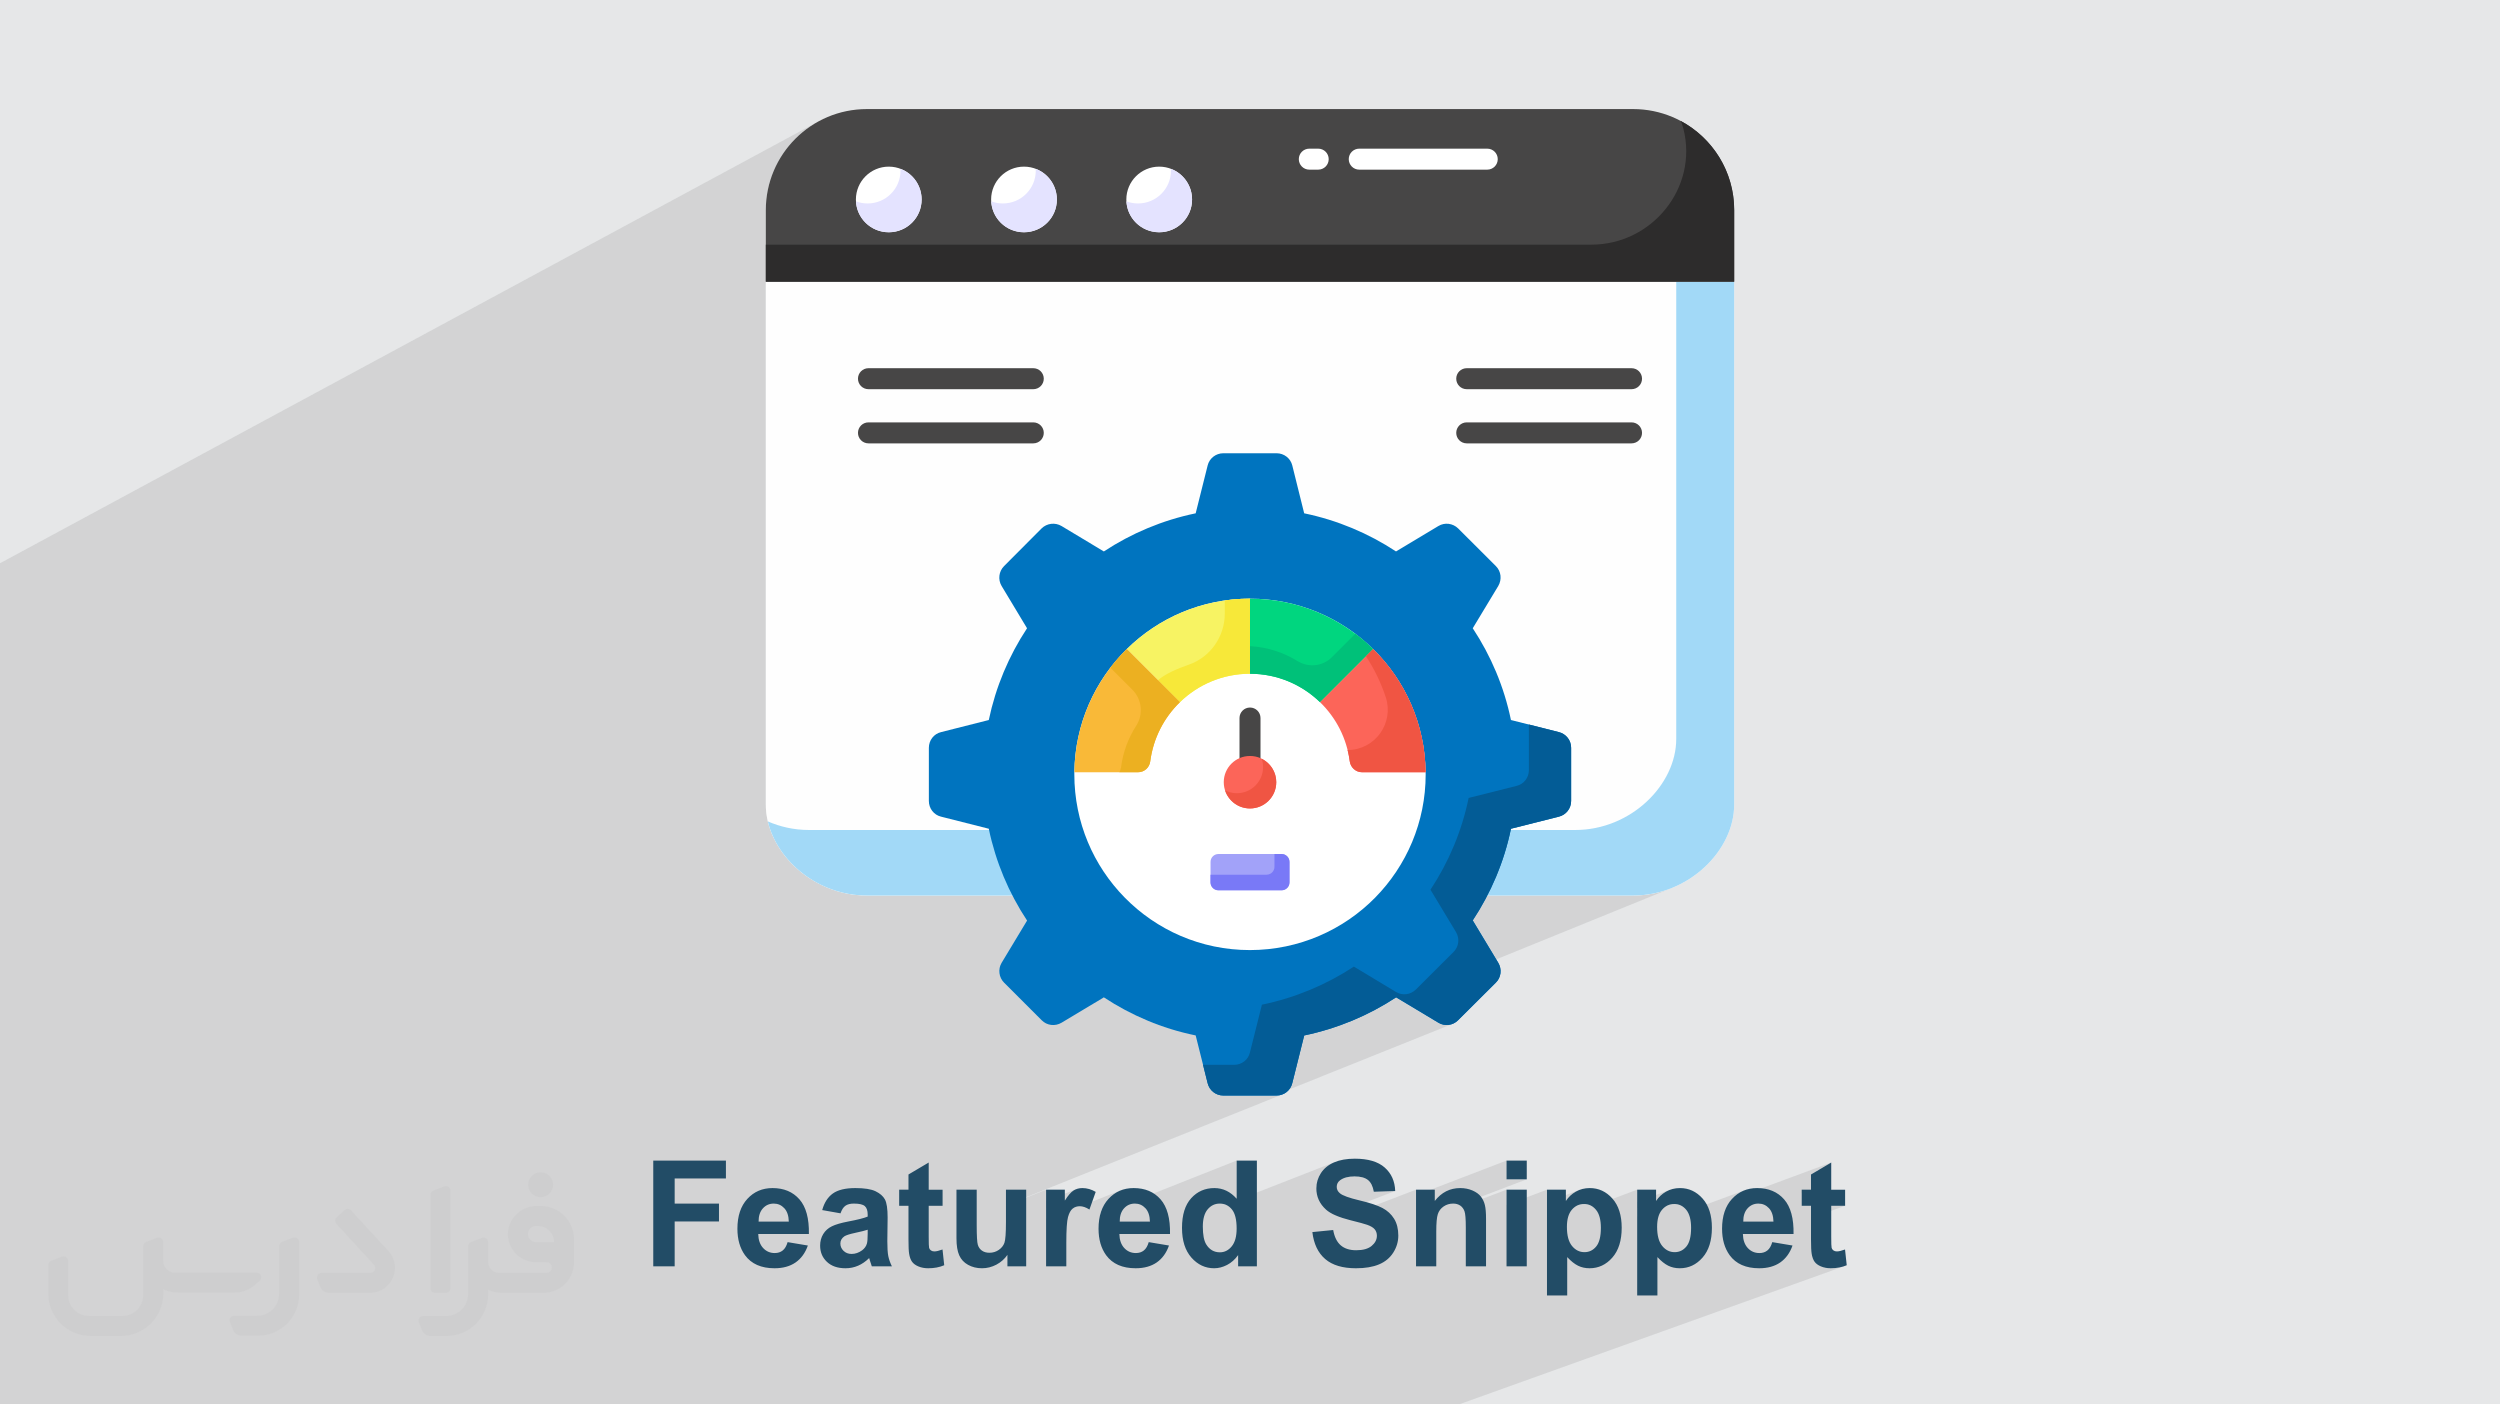 <?xml version="1.0" encoding="UTF-8"?>
<!DOCTYPE svg PUBLIC "-//W3C//DTD SVG 1.0//EN" "http://www.w3.org/TR/2001/REC-SVG-20010904/DTD/svg10.dtd">
<!-- Creator: CorelDRAW -->
<svg xmlns="http://www.w3.org/2000/svg" xml:space="preserve" width="94.192mm" height="52.917mm" version="1.0" style="shape-rendering:geometricPrecision; text-rendering:geometricPrecision; image-rendering:optimizeQuality; fill-rule:evenodd; clip-rule:evenodd"
viewBox="0 0 9404.92 5283.66"
 xmlns:xlink="http://www.w3.org/1999/xlink"
 xmlns:xodm="http://www.corel.com/coreldraw/odm/2003">
 <defs>
  <style type="text/css">
   <![CDATA[
    .fil3 {fill:#FEFEFE;fill-rule:nonzero}
    .fil4 {fill:#A2D9F7;fill-rule:nonzero}
    .fil9 {fill:#0074BF;fill-rule:nonzero}
    .fil15 {fill:#00C179;fill-rule:nonzero}
    .fil14 {fill:#00D67F;fill-rule:nonzero}
    .fil20 {fill:#035C96;fill-rule:nonzero}
    .fil21 {fill:#224C66;fill-rule:nonzero}
    .fil8 {fill:#2D2C2C;fill-rule:nonzero}
    .fil5 {fill:#474646;fill-rule:nonzero}
    .fil11 {fill:#7979F7;fill-rule:nonzero}
    .fil10 {fill:#A2A2F9;fill-rule:nonzero}
    .fil7 {fill:#E4E3FF;fill-rule:nonzero}
    .fil19 {fill:#ECB021;fill-rule:nonzero}
    .fil17 {fill:#F05543;fill-rule:nonzero}
    .fil13 {fill:#F7E839;fill-rule:nonzero}
    .fil12 {fill:#F7F363;fill-rule:nonzero}
    .fil18 {fill:#F9B938;fill-rule:nonzero}
    .fil16 {fill:#FC6559;fill-rule:nonzero}
    .fil6 {fill:white;fill-rule:nonzero}
    .fil2 {fill:#373435;fill-rule:nonzero;fill-opacity:0.031}
    .fil1 {fill:#2B2A29;fill-opacity:0.102}
    .fil0 {fill:#E6E7E8}
   ]]>
  </style>
 </defs>
 <g id="Layer_x0020_1">
  <polygon class="fil0" points="-0,0 9404.92,0 9404.92,5283.66 -0,5283.66 "/>
  <path class="fil1" d="M1510.29 5283.66l-16.25 0 -6.03 0 -6.37 0 -13.92 0 -4.69 0 -18.38 0 -9.47 0 -32.81 0 -2.67 0 -4.65 0 -0.08 0 -46 0 -42.47 0 -2.38 0 -16.37 0 -1.03 0 -14.05 0 -2.59 0 -74.48 0 -2.78 0 -65.82 0 -59.25 0 -29.9 0 -66.99 0 -55.15 0 -35.59 0 -183.59 0 -123.26 0 -56.89 0 -4.83 0 -26.88 0 -191.81 0 -229.4 0 -63.48 0 0 -42.26 0 -103.76 0 -104.16 0 -214.6 0 -3.64 0 -1.99 0 -2.06 0 -1.71 0 -2.7 0 -1.41 0 -3.04 0 -1.32 0 -3.3 0 -1.46 0 -3.19 0 -1.57 0 -15.53 0 -0.37 0 -326.78 0 -0.94 0 -6.37 0 -2.89 0 -3.63 0 -4.76 0 -2.12 0 -5.53 0 -0.27 0 -67.55 0 -805.72 0 -0.12 0 -979.67 0 -0.01 0 -244.28 0 -206.05 3080.02 -1662.75 -15.94 9.16 -15.43 9.9 -14.92 10.6 -14.37 11.29 -13.8 11.95 -13.21 12.59 -12.59 13.21 -11.95 13.8 -11.29 14.37 -10.6 14.92 -9.9 15.43 -9.16 15.94 -8.41 16.4 -7.61 16.85 -6.82 17.26 -5.97 17.67 -5.13 18.05 -4.24 18.4 -3.34 18.73 -2.42 19.03 -1.47 19.32 -0.5 19.57 0 269.1 0.02 0 0 1079.22 3441.3 -1684.23 0.06 0.11 -3441.36 1684.25 0 887.59 0.15 8.84 0.45 8.83 0.74 8.82 1.03 8.8 1.31 8.77 1.59 8.75 1.87 8.71 2.14 8.67 0.07 0.26 1.49 5.42 0.58 2.06 1.39 4.61 1.11 3.5 0.9 2.77 2.08 6.07 0.32 0.89 8.21 20.61 9.69 20.18 11.11 19.68 12.47 19.1 13.78 18.44 15.04 17.72 16.23 16.92 17.35 16.06 18.43 15.1 19.46 14.08 20.42 12.98 21.32 11.81 22.17 10.56 22.97 9.25 23.68 7.86 24.36 6.38 0.62 0.14 3.36 0.75 3.37 0.72 3.37 0.69 3.39 0.66 3.4 0.63 3.41 0.6 3.42 0.57 3.43 0.54 2.98 0.42 6.06 0.84 2.86 0.35 6.58 0.74 2.7 0.27 6.34 0.56 3.01 0.23 5.89 0.38 3.8 0.21 4.75 0.18 4.66 0.15 1.11 0.02 1.1 0.03 1.11 0.02 1.11 0.01 1.11 0.01 1.11 0.01 1.12 0.01 1.11 0 547.47 0 6.33 12.12 6.49 12.03 6.65 11.94 6.81 11.83 6.97 11.74 7.12 11.63 7.28 11.54 7.44 11.43 -95.88 159.11 -4.46 9.26 -2.8 9.7 -1.16 9.91 0.45 9.94 2.05 9.76 3.6 9.35 5.15 8.73 6.67 7.91 141.12 141.11 7.98 6.83 2.42 1.45 223.77 -94.13 9.75 6.35 9.83 6.24 9.9 6.13 9.97 6 10.04 5.9 10.11 5.77 10.18 5.66 10.25 5.54 10.32 5.42 10.39 5.3 10.46 5.18 10.53 5.06 10.59 4.94 10.66 4.81 10.73 4.69 10.79 4.57 10.85 4.44 10.92 4.31 10.98 4.19 11.04 4.06 11.11 3.93 11.16 3.81 8.55 2.8 1203.51 -498.33 548.48 0 19.57 -0.49 19.31 -1.47 19.03 -2.39 18.72 -3.3 18.39 -4.17 18.04 -5.01 17.67 -5.83 17.26 -6.61 -1029.36 418.52 148.71 89.28 4.98 2.7 5.14 2.21 5.25 1.7 5.33 1.2 5.39 0.71 5.4 0.22 5.4 -0.28 5.35 -0.76 0.04 -0.01 1.17 -0.23 0.05 -0.01 1.17 -0.26 0.04 -0.01 1.16 -0.28 0.05 -0.01 1.15 -0.31 0.06 -0.01 3.71 -1.16 3.65 -1.4 -672.68 270 9.5 0 10.06 -0.83 9.59 -2.4 -1037.77 416.27 0 1.71 151.02 -60.57 0 43.24 110.86 -44.31 -3.82 1.83 -3.7 2.12 -3.7 2.57 -3.81 3.2 -3.92 3.82 -4.04 4.44 -4.15 5.07 -4.27 5.69 -4.38 6.32 -4.49 6.94 -70.54 28.14 0 39.97 109.03 -43.36 3.32 -1.24 3.47 -0.97 3.63 -0.69 3.79 -0.42 3.95 -0.14 3.15 0.15 146.71 -58.32 -11.52 5.71 -10.89 6.99 -10.27 8.26 -9.66 9.54 -4.52 5.19 -4.23 5.44 -3.94 5.68 -3.65 5.92 -3.36 6.17 -3.07 6.42 -2.78 6.65 -2.49 6.91 -2.2 7.14 -0.92 3.59 513.3 -203.1 0 143.51 -50.06 19.59 5.95 1.66 3.13 1.28 415.78 -162.62 -8.3 3.26 -7.85 3.66 -7.38 4.06 -6.9 4.45 -6.43 4.84 -5.95 5.24 -5.48 5.63 -5 6.03 -4.54 6.43 -4 6.7 -3.47 6.83 -2.95 6.95 -2.42 7.07 -1.88 7.2 -1.34 7.32 -0.81 7.43 -0.27 7.55 0.11 2.27 106.08 -41.26 6.56 -2.03 7.03 -1.58 7.51 -1.13 7.97 -0.67 8.45 -0.23 8.15 0.21 7.62 0.64 7.1 1.06 6.57 1.48 6.05 1.91 5.52 2.32 4.99 2.75 4.46 3.17 4.02 3.63 3.65 4.17 3.3 4.71 2.93 5.26 2.57 5.8 2.2 6.34 1.83 6.89 1.47 7.44 80.55 -2.78 -230.43 88.77 5.8 2.75 11.88 4.82 13.08 4.6 1.38 0.42 276.63 -106.36 0 21.25 340.47 -130.69 0 70.55 76.11 0 -253.68 96.63 0.55 0.29 2.85 1.79 2.68 2 2.48 2.19 0.23 0.24 168.78 -64.24 0 57.65 152.14 -57.65 0 46.95 120.66 -45.56 -6.15 2.71 -5.98 3.13 -5.75 3.49 -5.43 3.75 -5.13 3.99 -4.82 4.26 -4.51 4.51 -4.22 4.76 -3.91 5.03 -3.62 5.28 -71.11 26.81 0 32.97 120.12 -45.16 6.23 -1.69 6.54 -1.02 6.83 -0.34 6.57 0.34 6.3 1.04 6.02 1.72 5.76 2.41 5.47 3.1 1.02 0.74 168.5 -63.22 0 46.5 120.65 -45.11 -6.15 2.71 -5.98 3.13 -5.74 3.49 -5.44 3.75 -5.12 3.99 -4.82 4.26 -4.52 4.51 -4.22 4.76 -3.91 5.03 -3.62 5.28 -71.1 26.54 0 32.8 120.12 -44.72 6.23 -1.69 6.54 -1.02 6.83 -0.34 6.57 0.34 6.3 1.04 6.02 1.72 5.75 2.41 5.48 3.1 5.21 3.78 4.92 4.48 4.65 5.17 4.26 5.88 0.09 0.16 210.13 -77.92 -11.52 5.71 -10.9 6.99 -10.27 8.26 -9.66 9.54 -1.9 2.18 375.15 -138.94 -76.11 45 0 57.22 -35 12.89 0 47.67 35 0 0 27.84 76.11 -27.84 52.22 0 -128.34 46.87 0 79.34 0.04 9.75 0.12 8.89 0.19 8.03 0.27 7.17 0.34 6.32 0.41 5.46 0.49 4.61 0.55 3.75 0.84 4.59 0.97 4.35 1.12 4.09 1.27 3.86 1.41 3.6 1.57 3.37 1.71 3.13 1.87 2.9 2.05 2.69 2.33 2.56 2.61 2.44 2.89 2.32 3.16 2.19 3.43 2.06 3.71 1.94 3.99 1.8 4.19 1.63 4.31 1.41 4.44 1.19 4.56 0.98 4.69 0.76 4.81 0.55 4.95 0.32 5.07 0.11 8.29 -0.18 8.07 -0.53 7.84 -0.89 7.62 -1.25 7.4 -1.61 7.18 -1.96 6.96 -2.31 -1452.69 521.21 -257.88 0 -125.45 0 -43.82 0 -29.8 0 -41.11 0 -3.73 0 -51.71 0 -40.01 0 -49.2 0 -40.07 0 -11.76 0 -17.05 0 -2.82 0 -25.3 0 -7.67 0 -16.1 0 -21.75 0 -84.1 0 -9.65 0 -23.16 0 -29.72 0 -82.53 0 -42.37 0 -6.95 0 -24.33 0 -9.95 0 -45.87 0 -73 0 -9.56 0 -64.39 0 -18.65 0 -54.34 0 -2.04 0 -104.52 0 -12.07 0 -60.93 0 -2.66 0 -82.67 0 -55.36 0 -11.41 0 -105.16 0 -88.39 0 -54.27 0 -24.35 0 -47.12 0 -24.03 0 -53.82 0 -24.92 0 -25.53 0 -42.12 0 -25.42 0 -25.61 0 -2.87 0 -23.43 0 -28.11 0 -33.17 0 -48.4 0 -20.41 0 -114.51 0 -114.41 0 -45.69 0 -62.66 0 -1.61 0 -66.54 0 -6.97 0 -8.64 0 -26.83 0 -37.51 0 -32.89 0 -3.66 0 -35.29 0 -61 0 -6.66 0 -53.34 0 -51.33 0 -18.68 0 -13.78 0 -39.66 0 -43.66 0 -17.65 0 -42.5 0 -12.26 0 -94.73 0 -29.13 0 -31.77 0 -40.68 0 -55.29 0 -5.47 0 -4 0 -10.6 0 -8.55 0 -0.11 0 -0.91 0 -0.03 0 -0.33 0 -0.02 0 -0.42 0 -0.01 0 -0.47 0 -0.02 0 -0.54 0 -0.01 0 -54.92 0 -30.98 0 -29.68 0 -55.98 0 -26.97 0 -17.83 0 -31.37 0 -6.8 0 -17.26 0 -0.1 0 -2.89 0 -0.06 0 -2.93 0 -0.06 0 -3.34 0 -8.93 0 -29.34 0 -11.03 0 -21.94 0 -9.55 0 -0.84 0 -0.4 0 -0.01 0 -6.75 0 -1.13 0 -13.21 0zm3280.77 -1162.24l0.01 0 664.73 -266.83 -664.74 266.83zm0.47 0l0.01 0 665.46 -267.12 -665.47 267.12zm661.85 -266.32l-663.45 266.32 663.45 -266.32zm1.21 -0.24l-664.05 266.56 664.05 -266.56z"/>
  <g id="_1961383191536">
   <path class="fil2" d="M1125.4 4672.59l0 197.03c0,20.41 -3.74,40.82 -11.66,59.56 -7.92,18.74 -19.16,36.25 -33.74,50.4 -14.58,14.58 -31.65,25.82 -50.4,33.74 -18.74,7.92 -39.15,11.66 -59.56,11.66l-60.82 0c-7.08,0 -14.16,-2.08 -19.99,-6.25 -5.83,-4.16 -10.41,-9.58 -12.92,-16.25l-11.24 -29.16c-0.83,-2.5 -1.25,-5.41 -1.25,-8.33 0,-2.92 1.25,-5.42 2.92,-7.92 1.67,-2.5 3.74,-4.16 6.25,-5.41 2.5,-1.25 5.41,-2.09 7.91,-1.67l86.23 0c22.08,0 42.91,-8.75 58.73,-24.57 15.41,-15.42 24.15,-36.65 24.15,-58.73l0 -179.12c0,-3.33 1.26,-6.66 3.33,-9.58 2.09,-2.92 5,-5 7.92,-6.25l40.82 -15.83c2.5,-0.84 5.41,-1.25 8.33,-0.84 2.92,0.42 5.42,1.26 7.5,2.92 2.09,1.67 4.17,3.75 5.42,6.25 1.25,2.92 2.08,5.83 2.08,8.33z"/>
   <path class="fil2" d="M2033.88 4536.8l-15 0c-59.57,0 -109.13,48.73 -108.31,107.88 0.42,27.5 12.08,54.16 31.66,73.32 19.57,19.57 46.23,30.4 74.14,30.4l39.57 0c5.42,0 10.41,2.08 14.17,5.83 3.74,3.74 5.83,8.75 5.83,14.16 0,5.42 -2.09,10.41 -5.83,14.17 -3.75,3.74 -8.75,5.83 -14.17,5.83l-179.11 0c-10.83,0 -20.83,-4.58 -28.33,-12.08 -7.5,-7.5 -11.66,-17.91 -12.08,-28.33l0 -74.98c0,-2.92 -0.83,-5.41 -2.08,-7.92 -1.25,-2.5 -3.33,-4.57 -5.42,-6.24 -2.08,-1.67 -4.99,-2.51 -7.5,-2.92 -2.92,-0.42 -5.41,0 -8.33,0.83l-41.24 15.83c-2.92,1.25 -5.83,3.33 -7.92,6.25 -2.08,2.92 -2.92,6.25 -2.92,9.58l0 179.12c0,22.08 -8.75,43.32 -24.15,58.73 -15.42,15.42 -36.65,24.57 -58.73,24.57l-86.64 0.01c-2.92,0 -5.42,0.83 -7.92,2.08 -2.5,1.25 -4.58,3.33 -6.25,5.42 -1.66,2.5 -2.5,4.99 -2.92,7.5 -0.41,2.92 0,5.41 1.26,8.33l11.24 29.16c2.5,6.67 7.08,12.5 12.91,16.66 5.83,4.16 12.91,6.25 20,5.83l60.81 0c41.24,0 80.81,-16.25 109.97,-45.82 29.16,-29.16 45.81,-68.74 45.81,-109.97l0 -18.32c15.84,7.91 33.33,12.08 50.82,12.08l157.03 0c30.41,0 59.99,-12.08 81.65,-33.74 21.66,-21.67 33.74,-50.82 33.74,-81.65l0 -85.81c0,-33.32 -13.33,-65.39 -36.65,-89.14 -23.74,-23.74 -55.82,-36.65 -89.14,-36.65zm50.39 136.2l-66.64 0c-7.92,0 -15.42,-2.5 -21.25,-7.91 -5.83,-5.42 -9.59,-12.5 -10.41,-20.42 0,-4.16 0.42,-8.75 2.08,-12.91 1.67,-4.16 3.75,-7.91 6.67,-10.82 5.83,-5.42 13.75,-8.76 21.66,-8.76l7.09 0c16.25,0 31.65,6.25 42.9,17.91 11.66,11.25 17.91,26.66 17.91,42.91z"/>
   <path class="fil2" d="M1694.39 4478.9l0 367.39c0,2.08 -0.42,4.57 -1.25,6.66 -0.84,2.09 -2.09,4.16 -3.75,5.83 -1.67,1.67 -3.33,2.92 -5.41,3.74 -2.09,0.84 -4.16,1.26 -6.67,1.26l-40.82 0c-2.08,0 -4.58,-0.42 -6.66,-1.26 -2.09,-0.83 -4.16,-2.08 -5.42,-3.74 -1.66,-1.67 -2.92,-3.74 -3.74,-5.83 -0.83,-2.09 -1.25,-4.58 -1.25,-6.66l0 -351.57c0,-3.32 0.83,-6.66 2.92,-9.58 2.08,-2.92 4.58,-5 7.91,-6.25l40.83 -15.83c2.5,-0.84 5.41,-1.25 8.33,-1.25 2.92,0.41 5.41,1.25 7.5,2.92 2.5,1.66 4.16,3.74 5.41,6.24 1.25,2.09 2.09,5 2.09,7.92z"/>
   <path class="fil2" d="M1391.56 4863.79l-153.7 0c-7.08,0 -14.17,-2.09 -20,-6.25 -5.83,-4.16 -10.41,-9.99 -13.33,-16.66l-11.24 -28.74c-0.83,-2.51 -1.25,-5.42 -0.83,-8.34 0.41,-2.92 1.25,-5.41 2.92,-7.91 1.66,-2.51 3.74,-4.16 6.24,-5.42 2.51,-1.25 5.42,-2.08 7.92,-2.08l184.11 0c3.33,0 6.66,-1.25 9.58,-2.92 2.93,-2.09 5,-4.58 6.67,-7.92 1.25,-3.33 1.67,-6.66 1.25,-9.99 -0.42,-3.33 -2.08,-6.67 -4.16,-9.17l-141.63 -154.12c-2.92,-3.33 -4.58,-7.92 -4.58,-12.5 0,-4.58 2.09,-8.75 5.83,-12.08l29.58 -27.49c3.33,-2.92 7.92,-4.58 12.5,-4.58 4.58,0.42 8.75,2.09 12.08,5.83l140.37 152.87c55.41,59.57 12.5,157.46 -69.56,157.46z"/>
   <path class="fil2" d="M977.53 4817.97l-20 17.07c-20.83,17.91 -47.49,27.91 -74.98,27.91l-211.19 0c-19.57,0 -39.15,-4.16 -57.06,-12.49l0 16.25c0,20.82 -4.16,41.65 -12.08,60.81 -7.91,19.16 -19.57,36.65 -34.57,51.65 -14.58,14.58 -32.07,26.24 -51.65,34.58 -19.16,7.91 -39.99,12.07 -60.82,12.07l-114.55 0.01c-20.83,0 -41.66,-4.17 -60.82,-12.08 -19.16,-7.92 -36.65,-19.58 -51.65,-34.58 -14.58,-14.58 -26.24,-32.07 -34.57,-51.65 -7.92,-19.16 -12.08,-39.98 -12.08,-60.81l0 -107.89c0,-3.33 1.25,-6.66 2.92,-9.58 2.09,-2.92 4.58,-5 7.92,-6.25l40.82 -15.83c2.5,-0.84 5.41,-1.26 8.33,-0.84 2.92,0.42 5.42,1.25 7.5,2.92 2.09,1.67 4.16,3.75 5.42,6.25 1.25,2.5 2.08,5 2.08,7.92l0 128.71c0,20.83 8.34,40.82 22.92,55.41 14.58,14.58 34.57,22.91 55.4,22.91l125.79 0c20.83,0 40.41,-8.34 54.99,-22.92 14.58,-14.58 22.92,-34.57 22.92,-55.4l0 -184.11c0,-3.33 1.25,-6.67 2.92,-9.59 2.08,-2.92 4.57,-4.99 7.91,-6.24l40.82 -15.84c2.51,-0.83 5.42,-1.25 8.34,-0.83 2.92,0.42 5.41,1.25 7.91,2.92 2.51,1.67 4.17,3.74 5.42,6.25 1.25,2.5 2.08,5.41 2.08,7.91l0 70.4c0,11.66 4.58,23.32 12.92,31.65 8.33,8.34 19.57,13.33 31.65,13.33l307.4 0c3.33,0 7.09,0.84 9.59,2.92 2.92,2.09 5,5 6.25,7.92 1.25,3.33 1.25,6.66 0.41,10.41 0,3.74 -2.08,6.66 -4.57,8.75z"/>
   <path class="fil2" d="M2033.88 4503.89c25.82,0 47.07,-21.25 47.07,-47.07 0,-25.83 -21.25,-47.07 -47.07,-47.07 -25.83,0 -47.08,21.24 -47.08,47.07 0,25.82 21.25,47.07 47.08,47.07z"/>
  </g>
  <path class="fil3" d="M6523.95 1059.75l0 1966.95c0,172.04 -170.15,342.19 -380.17,342.19l-2882.62 -0.01c-210.02,0 -380.17,-170.15 -380.17,-342.2l0 -1966.95 3642.96 0.02z"/>
  <path class="fil4" d="M6523.95 1059.75l0 1966.95c0,172.04 -170.15,342.19 -380.17,342.19l-2882.62 -0.01c-184.2,0 -337.64,-130.65 -372.59,-278.77 47.1,20.5 99.52,32.27 154.58,32.27l2882.64 0.02c210.02,0 380.17,-170.15 380.17,-342.2l0 -1720.46 217.99 0z"/>
  <path class="fil5" d="M6523.95 1059.73l0 -269.09c0,-210.07 -170.29,-380.35 -380.35,-380.35l-2882.28 0.01c-210.06,0 -380.35,170.29 -380.35,380.35l0 269.1 3642.98 -0.02z"/>
  <path class="fil6" d="M3467.17 750.52c0,68.24 -55.41,123.29 -123.64,123.29 -68.24,0 -123.64,-55.06 -123.64,-123.29 0,-68.24 55.41,-123.64 123.64,-123.64 68.24,0 123.64,55.41 123.64,123.64z"/>
  <path class="fil6" d="M3975.86 750.52c0,68.24 -55.41,123.29 -123.64,123.29 -68.24,0 -123.64,-55.06 -123.64,-123.29 0,-68.24 55.41,-123.64 123.64,-123.64 68.24,0 123.64,55.41 123.64,123.64z"/>
  <path class="fil6" d="M4484.54 750.52c0,68.24 -55.41,123.29 -123.64,123.29 -68.24,0 -123.64,-55.06 -123.64,-123.29 0,-68.24 55.41,-123.64 123.64,-123.64 68.24,0 123.64,55.41 123.64,123.64z"/>
  <path class="fil7" d="M3467 750.58c0,68.36 -55.08,123.05 -123.43,123.05 -66.09,0 -120.01,-50.89 -123.43,-116.2 13.67,5.31 28.49,7.97 44.06,7.97 67.99,0 123.43,-55.07 123.43,-123.43 0,-2.29 0,-4.55 -0.37,-6.84 46.72,17.09 79.76,62.29 79.76,115.47l-0.02 -0.01z"/>
  <path class="fil7" d="M3975.92 750.58c0,68.36 -55.45,123.05 -123.82,123.05 -65.7,0 -119.64,-50.89 -123.05,-116.2 13.67,5.31 28.48,7.97 43.67,7.97 68.37,0 123.81,-55.07 123.81,-123.43 0,-2.29 0,-4.55 -0.37,-6.84 46.72,17.47 79.76,62.68 79.76,115.47l0 -0.01z"/>
  <path class="fil7" d="M4484.46 750.58c0,68.36 -55.45,123.05 -123.43,123.05 -66.08,0 -120.01,-50.89 -123.43,-116.2 13.67,5.31 28.49,7.97 43.68,7.97 68.36,0 123.81,-55.07 123.81,-123.43 0,-2.29 0,-4.55 -0.37,-6.84 46.72,17.47 79.76,62.68 79.76,115.47l-0.02 -0.01z"/>
  <path class="fil8" d="M6523.95 790.46l0 269.28 -3642.96 0 0 -139.39 3105.38 0c228.9,0 402.8,-214.17 346.53,-436.04 -3.37,-13.26 -6.91,-23.43 -10.6,-29.59 120.01,63.8 201.66,190.28 201.66,335.73z"/>
  <path class="fil5" d="M3887.18 1464.11l-620.03 0c-21.82,0 -39.48,-17.64 -39.48,-39.48 0,-21.83 17.64,-39.48 39.48,-39.48l620.03 0.02c21.82,0 39.49,17.64 39.49,39.48 0,21.83 -17.65,39.48 -39.49,39.48l0 -0.02z"/>
  <path class="fil5" d="M3887.18 1667.93l-620.03 0c-21.82,0 -39.48,-17.65 -39.48,-39.48 0,-21.84 17.64,-39.49 39.48,-39.49l620.03 0c21.82,0 39.49,17.65 39.49,39.49 0,21.83 -17.65,39.48 -39.49,39.48z"/>
  <path class="fil5" d="M6137.78 1464.11l-619.99 0c-21.82,0 -39.48,-17.64 -39.48,-39.48 0,-21.83 17.64,-39.48 39.48,-39.48l619.99 0.02c21.82,0 39.48,17.64 39.48,39.48 0,21.83 -17.65,39.48 -39.48,39.48l0 -0.02z"/>
  <path class="fil5" d="M6137.78 1667.93l-619.99 0c-21.82,0 -39.48,-17.65 -39.48,-39.48 0,-21.84 17.64,-39.49 39.48,-39.49l619.99 0c21.82,0 39.48,17.65 39.48,39.49 0,21.83 -17.65,39.48 -39.48,39.48z"/>
  <path class="fil6" d="M5595 638.2l-481.57 0c-21.82,0 -39.49,-17.65 -39.49,-39.48 0,-21.83 17.65,-39.48 39.49,-39.48l481.57 0c21.82,0 39.49,17.65 39.49,39.48 0,21.83 -17.65,39.48 -39.49,39.48z"/>
  <path class="fil6" d="M4959.04 638.2l-33.47 0c-21.82,0 -39.48,-17.65 -39.48,-39.48 0,-21.83 17.65,-39.48 39.48,-39.48l33.47 0c21.82,0 39.48,17.65 39.48,39.48 0,21.83 -17.64,39.48 -39.48,39.48z"/>
  <path class="fil6" d="M5212.13 3414.34c-129.56,131.81 -310.02,213.55 -509.66,213.83l-0.29 -0.01c-199.92,0 -380.09,-81.75 -509.66,-213.83 -126.79,-129.01 -204.92,-306.14 -204.92,-501.61l0 -8.34c2.51,-196.02 83.69,-373.42 213.55,-501.05 129,-126.79 305.58,-205.2 501.05,-205.2l0.27 0.01c195.18,0.28 372.04,78.41 501.05,205.2 130.13,127.91 211.32,305.03 213.54,501.05 0.29,2.78 0.29,5.57 0.29,8.35 0,195.47 -78.41,372.31 -205.2,501.6l-0.02 0z"/>
  <path class="fil9" d="M5864.34 2754.17l-180.2 -45.5c-25.71,-124.92 -75.31,-241.62 -143.69,-345.23l95.88 -158.85c14.4,-24.43 11.05,-55.28 -9,-75.06l-141.9 -141.64c-20.05,-19.54 -50.37,-23.4 -74.29,-9l-159.38 95.62c-103.58,-68.12 -220.04,-117.48 -345.49,-143.44l-44.71 -179.94c-6.43,-26.74 -30.84,-46.02 -59.12,-46.02l-200.51 0.03c-28.02,0 -52.43,19.28 -58.86,46.02l-44.99 179.94c-125.45,25.96 -241.87,75.31 -345.48,143.44l-159.11 -95.62c-24.43,-14.41 -55.02,-10.54 -75.06,9l-141.12 141.64c-19.79,19.78 -23.65,50.64 -9.51,74.55l95.88 159.38c-68.37,103.58 -117.73,220.29 -143.94,345.23l-179.68 45.49c-26.99,6.43 -45.75,30.84 -45.75,59.12l0 199.73c0,28.28 18.77,52.69 45.75,59.12l179.68 45.49c26.21,125.45 75.58,241.88 143.94,345.49l-95.88 159.11c-14.13,23.9 -10.28,54.75 9.51,74.55l141.12 141.11c20.05,20.31 50.64,23.91 75.06,9.51l159.11 -95.36c103.58,68.37 220.03,117.47 345.48,143.17l44.99 179.41c6.43,27.51 30.84,46.78 58.86,46.78l200.51 -0.01c28.28,0 52.69,-19.28 59.12,-46.78l44.71 -179.42c125.45,-25.96 242.4,-75.31 346,-143.17l158.85 95.37c23.9,14.4 54.24,10.8 74.3,-9.51l141.89 -141.12c20.06,-19.8 23.4,-50.64 9.26,-74.55l-96.14 -159.63c68.38,-103.59 117.99,-220.04 143.7,-344.96l180.19 -45.5c27,-6.43 46.27,-30.84 46.27,-59.12l0 -199.72c0,-28.28 -19.27,-52.69 -46.27,-59.12l0.02 -0.03zm-690.69 622.32c-119.79,121.84 -286.62,197.41 -471.18,197.67l-0.26 0c-184.82,0 -351.39,-75.59 -471.18,-197.67 -117.21,-119.27 -189.44,-283.02 -189.44,-463.72l0 -7.72c2.31,-181.23 77.36,-345.23 197.41,-463.21 119.27,-117.21 282.49,-189.7 463.21,-189.7l0.26 0c180.45,0.26 343.93,72.49 463.21,189.7 120.3,118.24 195.35,281.98 197.41,463.21 0.26,2.57 0.26,5.15 0.26,7.72 0,180.7 -72.49,344.2 -189.7,463.72z"/>
  <path class="fil10" d="M4850.94 3242.46l0 77.1c0,16.4 -13.29,29.68 -29.68,29.68l-237.58 0c-16.41,0 -29.69,-13.29 -29.69,-29.68l0 -77.1c0,-16.4 13.3,-29.68 29.69,-29.68l237.58 0c16.4,0 29.68,13.29 29.68,29.68z"/>
  <path class="fil11" d="M4851.05 3242.57l0 77.11c0,16.19 -13.37,29.56 -29.81,29.56l-237.52 0c-16.45,0 -29.81,-13.37 -29.81,-29.56l0 -29.06 210.78 0c16.45,0 29.81,-13.37 29.81,-29.56l0 -48.34 26.74 0.02c16.46,0 29.81,13.37 29.81,29.81z"/>
  <path class="fil12" d="M4702.27 2534.53c0.06,0 0.12,0.02 0.18,0.02l0 -282.29c-0.1,0 -0.21,-0.01 -0.31,-0.01 -180.57,0 -343.95,72.35 -463.08,189.48l199.77 199.78c68.11,-66.11 160.88,-106.98 263.44,-106.98z"/>
  <path class="fil13" d="M4702.47 2252.14l0 282.5 -0.26 0c-102.56,0 -195.35,40.87 -263.47,106.93l-82.52 -82.52c26.44,-23.38 71.25,-43.18 115.77,-58.58 81.6,-28.22 135.62,-105.96 135.62,-192.29l0 -49.11c30.84,-4.62 62.47,-6.94 94.61,-6.94l0.24 0z"/>
  <path class="fil14" d="M4965.98 2641.6l199.71 -199.72c-119.23,-117.16 -282.7,-189.54 -463.24,-189.63l0 282.28c102.54,0.05 195.37,40.95 263.53,107.07z"/>
  <path class="fil15" d="M5165.68 2441.84l-199.73 199.73c-68.12,-66.06 -160.92,-106.93 -263.47,-106.93l0 -103.85c65.16,3.54 125.93,23.54 178.27,55.9 41.56,25.68 95.05,20.37 129.59,-14.18l88.25 -88.25c23.65,17.74 46.02,37.02 67.09,57.58z"/>
  <path class="fil16" d="M5123.46 2905.13l239.74 0c-2.1,-181.31 -77.22,-345.07 -197.51,-463.25l-199.71 199.72c59.91,58.12 100.53,135.78 111.69,222.71 2.99,23.23 22.37,40.82 45.79,40.82z"/>
  <path class="fil17" d="M5363.09 2905.05l-239.58 0c-23.11,0 -43,-18.9 -45.9,-41.83 -1.81,-14.23 -4.58,-28.22 -8.08,-41.71 103.27,0 175.9,-101.23 143.44,-199.26 -18.09,-54.66 -43.18,-106.15 -74.29,-153.41l26.99 -27c120.3,118.24 195.35,281.99 197.41,463.22l0 -0.02z"/>
  <path class="fil18" d="M4438.83 2641.51l-199.77 -199.78c-120.23,118.2 -195.25,282.02 -197.34,463.4l239.71 0c23.42,0 42.83,-17.58 45.79,-40.83 11.14,-86.98 51.72,-164.67 111.61,-222.79z"/>
  <path class="fil19" d="M4438.73 2641.58c-59.9,58.09 -100.25,135.72 -111.56,222.6 -2.82,23.39 -22.37,40.87 -45.74,40.87l-70.7 0c3.59,-5.4 5.65,-11.81 6.69,-18.5 7.25,-57.16 27.21,-110.22 56.99,-156.37 27.74,-42.97 21.61,-99.44 -14.56,-135.61l-82.8 -82.79c19.02,-24.68 39.59,-48.07 61.96,-69.92l199.73 199.74z"/>
  <path class="fil20" d="M5864.35 2754.11l-112.72 -28.58 0 171.82c0,28.58 -19.57,52.84 -46.18,59.11l-180.43 45.4c-25.83,125.25 -75.15,241.49 -143.65,345.23l96.28 159.69c14.09,23.87 10.56,54.8 -9.39,74.37l-141.7 141.3c-20.35,19.97 -50.49,23.87 -74.76,9.41l-158.51 -95.51c-103.72,68.11 -220.75,117.42 -346.01,143.25l-45.01 179.66c-6.27,27.39 -30.92,46.57 -59.11,46.57l-117.44 0 17.21 68.89c6.66,27.4 30.92,46.58 59.11,46.58l200.41 0c28.19,0 52.45,-19.18 59.11,-46.58l45 -179.27c125.25,-26.21 242.28,-75.55 345.62,-143.64l158.91 95.5c23.87,14.49 54.41,10.95 74.37,-9.41l141.7 -141.29c20.36,-19.58 23.49,-50.49 9.39,-74.37l-96.28 -159.7c68.49,-103.71 118.21,-219.97 144.04,-344.82l180.04 -45.41c27.01,-6.65 46.18,-30.91 46.18,-59.1l0 -200.01c0,-28.19 -19.17,-52.45 -46.18,-59.11l0 0.02z"/>
  <path class="fil5" d="M4702.47 2944.55c-21.82,0 -39.49,-17.65 -39.49,-39.48l0 -203.88c0,-21.81 17.65,-39.48 39.49,-39.48 21.83,0 39.48,17.65 39.48,39.48l0 203.88c0,21.82 -17.65,39.48 -39.48,39.48z"/>
  <path class="fil16" d="M4801.16 2942.63c0,54.6 -44.09,98.71 -98.71,98.71 -54.6,0 -98.7,-44.09 -98.7,-98.71 0,-54.6 44.09,-98.7 98.7,-98.7 54.6,0 98.71,44.09 98.71,98.7z"/>
  <path class="fil17" d="M4801.32 2942.45c0,54.63 -44.24,98.87 -98.87,98.87 -43.85,0 -80.79,-28.47 -93.87,-68.09 13.46,6.93 28.47,10.77 44.63,10.77 54.63,0 98.48,-44.24 98.48,-98.48 0,-10.77 -1.93,-21.55 -5.39,-31.15 32.71,16.16 55.02,49.62 55.02,88.1l0 -0.02z"/>
  <path class="fil21" d="M2457.54 4763.95l0 -397.79 273.34 0 0 67.23 -192.78 0 0 94.45 166.67 0 0 67.22 -166.67 0 0 168.89 -80.56 0zm505.48 -91.11l76.1 12.77c-9.72,27.88 -25.18,49.08 -46.2,63.71 -21.12,14.54 -47.5,21.85 -79.07,21.85 -50.1,0 -87.23,-16.39 -111.21,-49.17 -18.98,-26.3 -28.52,-59.45 -28.52,-99.54 0,-47.78 12.49,-85.28 37.4,-112.32 24.91,-27.13 56.48,-40.65 94.64,-40.65 42.78,0 76.57,14.17 101.39,42.5 24.72,28.34 36.57,71.76 35.46,130.28l-190.55 0c0.56,22.6 6.67,40.19 18.42,52.78 11.67,12.6 26.3,18.89 43.7,18.89 11.95,0 21.96,-3.24 30,-9.73 8.15,-6.48 14.26,-16.94 18.43,-31.38zm4.43 -77.22c-0.55,-22.13 -6.19,-38.99 -17.03,-50.46 -10.83,-11.57 -23.98,-17.31 -39.54,-17.31 -16.56,0 -30.27,6.1 -41.11,18.23 -10.83,12.13 -16.11,28.71 -15.93,49.54l113.61 0zm194.55 -31.12l-68.89 -12.21c7.78,-28.15 21.21,-48.99 40.19,-62.51 18.98,-13.52 47.22,-20.28 84.62,-20.28 33.99,0 59.36,3.97 76.02,12.03 16.57,8.06 28.34,18.25 35.09,30.65 6.77,12.4 10.19,35.09 10.19,68.25l-1.12 88.89c0,25.28 1.21,43.99 3.61,56.03 2.41,12.03 6.95,24.9 13.61,38.61l-75.56 0c-1.95,-5 -4.44,-12.41 -7.32,-22.22 -1.2,-4.54 -2.13,-7.51 -2.68,-8.9 -12.97,12.78 -26.85,22.32 -41.67,28.71 -14.83,6.39 -30.55,9.63 -47.32,9.63 -29.55,0 -52.87,-8.06 -69.9,-24.16 -17.04,-16.03 -25.56,-36.39 -25.56,-61.03 0,-16.2 3.88,-30.74 11.66,-43.51 7.78,-12.68 18.61,-22.5 32.69,-29.26 13.98,-6.77 34.17,-12.69 60.56,-17.78 35.56,-6.67 60.28,-12.96 73.98,-18.7l0 -7.69c0,-14.81 -3.61,-25.37 -10.83,-31.75 -7.31,-6.3 -21.02,-9.45 -41.11,-9.45 -13.62,0 -24.16,2.68 -31.76,8.14 -7.69,5.38 -13.8,14.91 -18.52,28.52zm102.23 61.68c-9.72,3.24 -25.18,7.13 -46.39,11.67 -21.11,4.53 -35,8.98 -41.48,13.24 -9.91,7.13 -14.91,16.02 -14.91,26.84 0,10.75 3.98,19.92 11.94,27.7 7.96,7.78 18.05,11.66 30.36,11.66 13.71,0 26.86,-4.53 39.36,-13.52 9.17,-6.95 15.28,-15.28 18.14,-25.28 1.95,-6.48 2.97,-18.88 2.97,-37.12l0 -15.19zm281.77 -150.56l0 60.56 -52.23 0 0 116.76c0,23.7 0.47,37.5 1.48,41.39 1.03,3.89 3.25,7.13 6.86,9.73 3.51,2.5 7.78,3.79 12.87,3.79 7.13,0 17.31,-2.41 30.74,-7.32l6.38 59.26c-17.67,7.6 -37.68,11.39 -60.09,11.39 -13.71,0 -26.02,-2.32 -37.03,-6.94 -11.02,-4.63 -19.08,-10.65 -24.17,-17.97 -5.18,-7.4 -8.71,-17.31 -10.74,-29.9 -1.57,-8.89 -2.41,-26.85 -2.41,-53.98l0 -126.21 -35 0 0 -60.56 35 0 0 -57.22 76.11 -45 0 102.23 52.23 0zm243.89 288.34l0 -43.14c-10.56,15.37 -24.36,27.59 -41.49,36.75 -17.12,9.07 -35.19,13.61 -54.17,13.61 -19.45,0 -36.84,-4.26 -52.22,-12.77 -15.47,-8.53 -26.58,-20.56 -33.43,-35.93 -6.95,-15.47 -10.37,-36.77 -10.37,-63.98l0 -182.88 76.12 0 0 132.78c0,40.66 1.38,65.47 4.24,74.64 2.79,9.17 7.88,16.49 15.38,21.76 7.41,5.37 16.85,8.06 28.34,8.06 13.05,0 24.72,-3.61 35.1,-10.73 10.36,-7.14 17.4,-16.03 21.21,-26.67 3.79,-10.65 5.74,-36.58 5.74,-77.97l0 -121.86 76.1 0 0 288.34 -70.55 0zm221.57 0l-76.1 0 0 -288.34 70.54 0 0 40.93c12.14,-19.35 23.07,-32.03 32.79,-38.05 9.72,-6.02 20.74,-8.99 33.06,-8.99 17.39,0 34.16,4.81 50.27,14.35l-23.61 66.49c-12.87,-8.34 -24.81,-12.51 -35.84,-12.51 -10.74,0 -19.81,2.98 -27.22,8.81 -7.41,5.93 -13.24,16.48 -17.5,31.85 -4.26,15.38 -6.39,47.6 -6.39,96.57l0 88.9zm310.1 -91.11l76.11 12.77c-9.73,27.88 -25.18,49.08 -46.2,63.71 -21.12,14.54 -47.5,21.85 -79.08,21.85 -50.09,0 -87.22,-16.39 -111.21,-49.17 -18.98,-26.3 -28.52,-59.45 -28.52,-99.54 0,-47.78 12.5,-85.28 37.41,-112.32 24.9,-27.13 56.48,-40.65 94.64,-40.65 42.78,0 76.57,14.17 101.39,42.5 24.72,28.34 36.57,71.76 35.46,130.28l-190.55 0c0.56,22.6 6.66,40.19 18.42,52.78 11.67,12.6 26.3,18.89 43.7,18.89 11.95,0 21.95,-3.24 30,-9.73 8.15,-6.48 14.26,-16.94 18.42,-31.38zm4.44 -77.22c-0.56,-22.13 -6.2,-38.99 -17.03,-50.46 -10.83,-11.57 -23.98,-17.31 -39.54,-17.31 -16.56,0 -30.27,6.1 -41.11,18.23 -10.83,12.13 -16.12,28.71 -15.93,49.54l113.61 0zm402.32 168.34l-70.54 0 0 -42.32c-11.76,16.49 -25.75,28.8 -41.77,37.13 -16.03,8.24 -32.22,12.4 -48.53,12.4 -33.24,0 -61.67,-13.33 -85.36,-40.09 -23.61,-26.77 -35.48,-63.98 -35.48,-111.86 0,-48.89 11.48,-86.11 34.55,-111.58 23.06,-25.45 52.13,-38.14 87.32,-38.14 32.22,0 60.18,13.42 83.7,40.18l0 -143.51 76.1 0 0 397.79zm-203.33 -149.72c0,30.83 4.26,53.15 12.68,66.95 12.32,19.99 29.46,29.99 51.49,29.99 17.5,0 32.41,-7.5 44.62,-22.5 12.32,-15 18.43,-37.32 18.43,-67.14 0,-33.24 -5.92,-57.13 -17.87,-71.76 -11.95,-14.63 -27.13,-21.94 -45.74,-21.94 -18.05,0 -33.15,7.22 -45.37,21.66 -12.13,14.45 -18.24,36.03 -18.24,64.73zm412.06 20.83l78.34 -7.78c4.71,26.2 14.16,45.37 28.52,57.69 14.35,12.31 33.7,18.42 58.05,18.42 25.74,0 45.18,-5.46 58.24,-16.39 13.05,-10.93 19.63,-23.71 19.63,-38.34 0,-9.44 -2.78,-17.4 -8.24,-24.07 -5.46,-6.57 -15.1,-12.31 -28.81,-17.12 -9.35,-3.34 -30.64,-9.09 -63.98,-17.41 -42.87,-10.74 -72.96,-23.89 -90.27,-39.53 -24.35,-21.96 -36.48,-48.72 -36.48,-80.29 0,-20.28 5.74,-39.35 17.13,-57.04 11.48,-17.67 27.96,-31.1 49.54,-40.36 21.57,-9.27 47.51,-13.9 78.06,-13.9 49.71,0 87.22,11.02 112.31,33.15 25.19,22.14 38.34,51.57 39.63,88.53l-80.55 2.78c-3.42,-20.56 -10.74,-35.28 -21.96,-44.25 -11.2,-9 -28.05,-13.52 -50.46,-13.52 -23.14,0 -41.29,4.8 -54.35,14.44 -8.43,6.21 -12.68,14.44 -12.68,24.81 0,9.45 3.97,17.5 11.94,24.16 10.09,8.62 34.63,17.5 73.61,26.77 38.99,9.17 67.79,18.79 86.4,28.61 18.7,9.91 33.33,23.34 43.88,40.47 10.56,17.12 15.84,38.23 15.84,63.33 0,22.78 -6.3,44.17 -18.98,64.07 -12.68,19.91 -30.56,34.73 -53.71,44.36 -23.14,9.72 -52.04,14.53 -86.58,14.53 -50.27,0 -88.89,-11.57 -115.82,-34.82 -26.95,-23.14 -42.97,-56.93 -48.25,-101.3zm653.36 128.89l-76.11 0 0 -146.95c0,-31.11 -1.67,-51.2 -4.92,-60.29 -3.32,-9.17 -8.61,-16.2 -16.01,-21.29 -7.41,-5.1 -16.31,-7.59 -26.67,-7.59 -13.34,0 -25.28,3.6 -35.84,10.82 -10.64,7.23 -17.87,16.85 -21.77,28.71 -3.97,11.94 -5.91,33.99 -5.91,66.21l0 130.37 -76.12 0 0 -288.34 70.56 0 0 42.32c25.27,-32.31 57.03,-48.43 95.47,-48.43 16.84,0 32.31,3.06 46.3,9.08 14.07,6.11 24.62,13.79 31.76,23.14 7.22,9.45 12.21,20.1 15,32.04 2.87,11.94 4.26,28.98 4.26,51.2l0 178.99zm77.12 -327.23l0 -70.55 76.11 0 0 70.55 -76.11 0zm0 327.23l0 -288.34 76.11 0 0 288.34 -76.11 0zm152.14 -288.34l71.11 0 0 42.32c9.27,-14.44 21.67,-26.11 37.41,-35.1 15.74,-8.89 33.23,-13.33 52.4,-13.33 33.43,0 61.86,13.15 85.19,39.45 23.33,26.2 35.01,62.86 35.01,109.72 0,48.24 -11.76,85.64 -35.29,112.41 -23.51,26.76 -52.03,40.09 -85.55,40.09 -15.94,0 -30.37,-3.15 -43.34,-9.54 -12.87,-6.3 -26.57,-17.13 -40.83,-32.5l0 144.26 -76.11 0 0 -397.79zm75.01 139.72c0,32.51 6.38,56.49 19.25,72.04 12.78,15.47 28.43,23.24 46.77,23.24 17.67,0 32.41,-7.13 44.16,-21.39 11.76,-14.26 17.59,-37.59 17.59,-70.09 0,-30.37 -6.02,-52.88 -18.14,-67.6 -12.04,-14.72 -27.05,-22.04 -44.92,-22.04 -18.61,0 -34.07,7.23 -46.29,21.67 -12.32,14.45 -18.42,35.84 -18.42,64.16zm264.36 -139.72l71.1 0 0 42.32c9.27,-14.44 21.68,-26.11 37.41,-35.1 15.74,-8.89 33.24,-13.33 52.41,-13.33 33.43,0 61.86,13.15 85.19,39.45 23.32,26.2 35,62.86 35,109.72 0,48.24 -11.76,85.64 -35.28,112.41 -23.52,26.76 -52.04,40.09 -85.56,40.09 -15.93,0 -30.37,-3.15 -43.33,-9.54 -12.87,-6.3 -26.58,-17.13 -40.83,-32.5l0 144.26 -76.11 0 0 -397.79zm75 139.72c0,32.51 6.39,56.49 19.26,72.04 12.77,15.47 28.43,23.24 46.76,23.24 17.68,0 32.41,-7.13 44.17,-21.39 11.76,-14.26 17.59,-37.59 17.59,-70.09 0,-30.37 -6.02,-52.88 -18.15,-67.6 -12.03,-14.72 -27.04,-22.04 -44.91,-22.04 -18.61,0 -34.07,7.23 -46.3,21.67 -12.31,14.45 -18.42,35.84 -18.42,64.16zm433.25 57.51l76.11 12.77c-9.73,27.88 -25.19,49.08 -46.21,63.71 -21.11,14.54 -47.5,21.85 -79.07,21.85 -50.09,0 -87.23,-16.39 -111.21,-49.17 -18.98,-26.3 -28.52,-59.45 -28.52,-99.54 0,-47.78 12.49,-85.28 37.4,-112.32 24.91,-27.13 56.48,-40.65 94.64,-40.65 42.79,0 76.58,14.17 101.4,42.5 24.72,28.34 36.56,71.76 35.46,130.28l-190.55 0c0.55,22.6 6.66,40.19 18.42,52.78 11.67,12.6 26.3,18.89 43.7,18.89 11.94,0 21.95,-3.24 30,-9.73 8.15,-6.48 14.25,-16.94 18.42,-31.38zm4.44 -77.22c-0.56,-22.13 -6.2,-38.99 -17.03,-50.46 -10.83,-11.57 -23.98,-17.31 -39.54,-17.31 -16.57,0 -30.27,6.1 -41.12,18.23 -10.83,12.13 -16.11,28.71 -15.92,49.54l113.61 0zm269.54 -120.01l0 60.56 -52.22 0 0 116.76c0,23.7 0.47,37.5 1.48,41.39 1.03,3.89 3.24,7.13 6.85,9.73 3.52,2.5 7.78,3.79 12.88,3.79 7.13,0 17.31,-2.41 30.73,-7.32l6.39 59.26c-17.68,7.6 -37.68,11.39 -60.09,11.39 -13.71,0 -26.02,-2.32 -37.04,-6.94 -11.01,-4.63 -19.07,-10.65 -24.16,-17.97 -5.18,-7.4 -8.71,-17.31 -10.74,-29.9 -1.57,-8.89 -2.41,-26.85 -2.41,-53.98l0 -126.21 -35 0 0 -60.56 35 0 0 -57.22 76.11 -45 0 102.23 52.22 0z"/>
 </g>
</svg>
